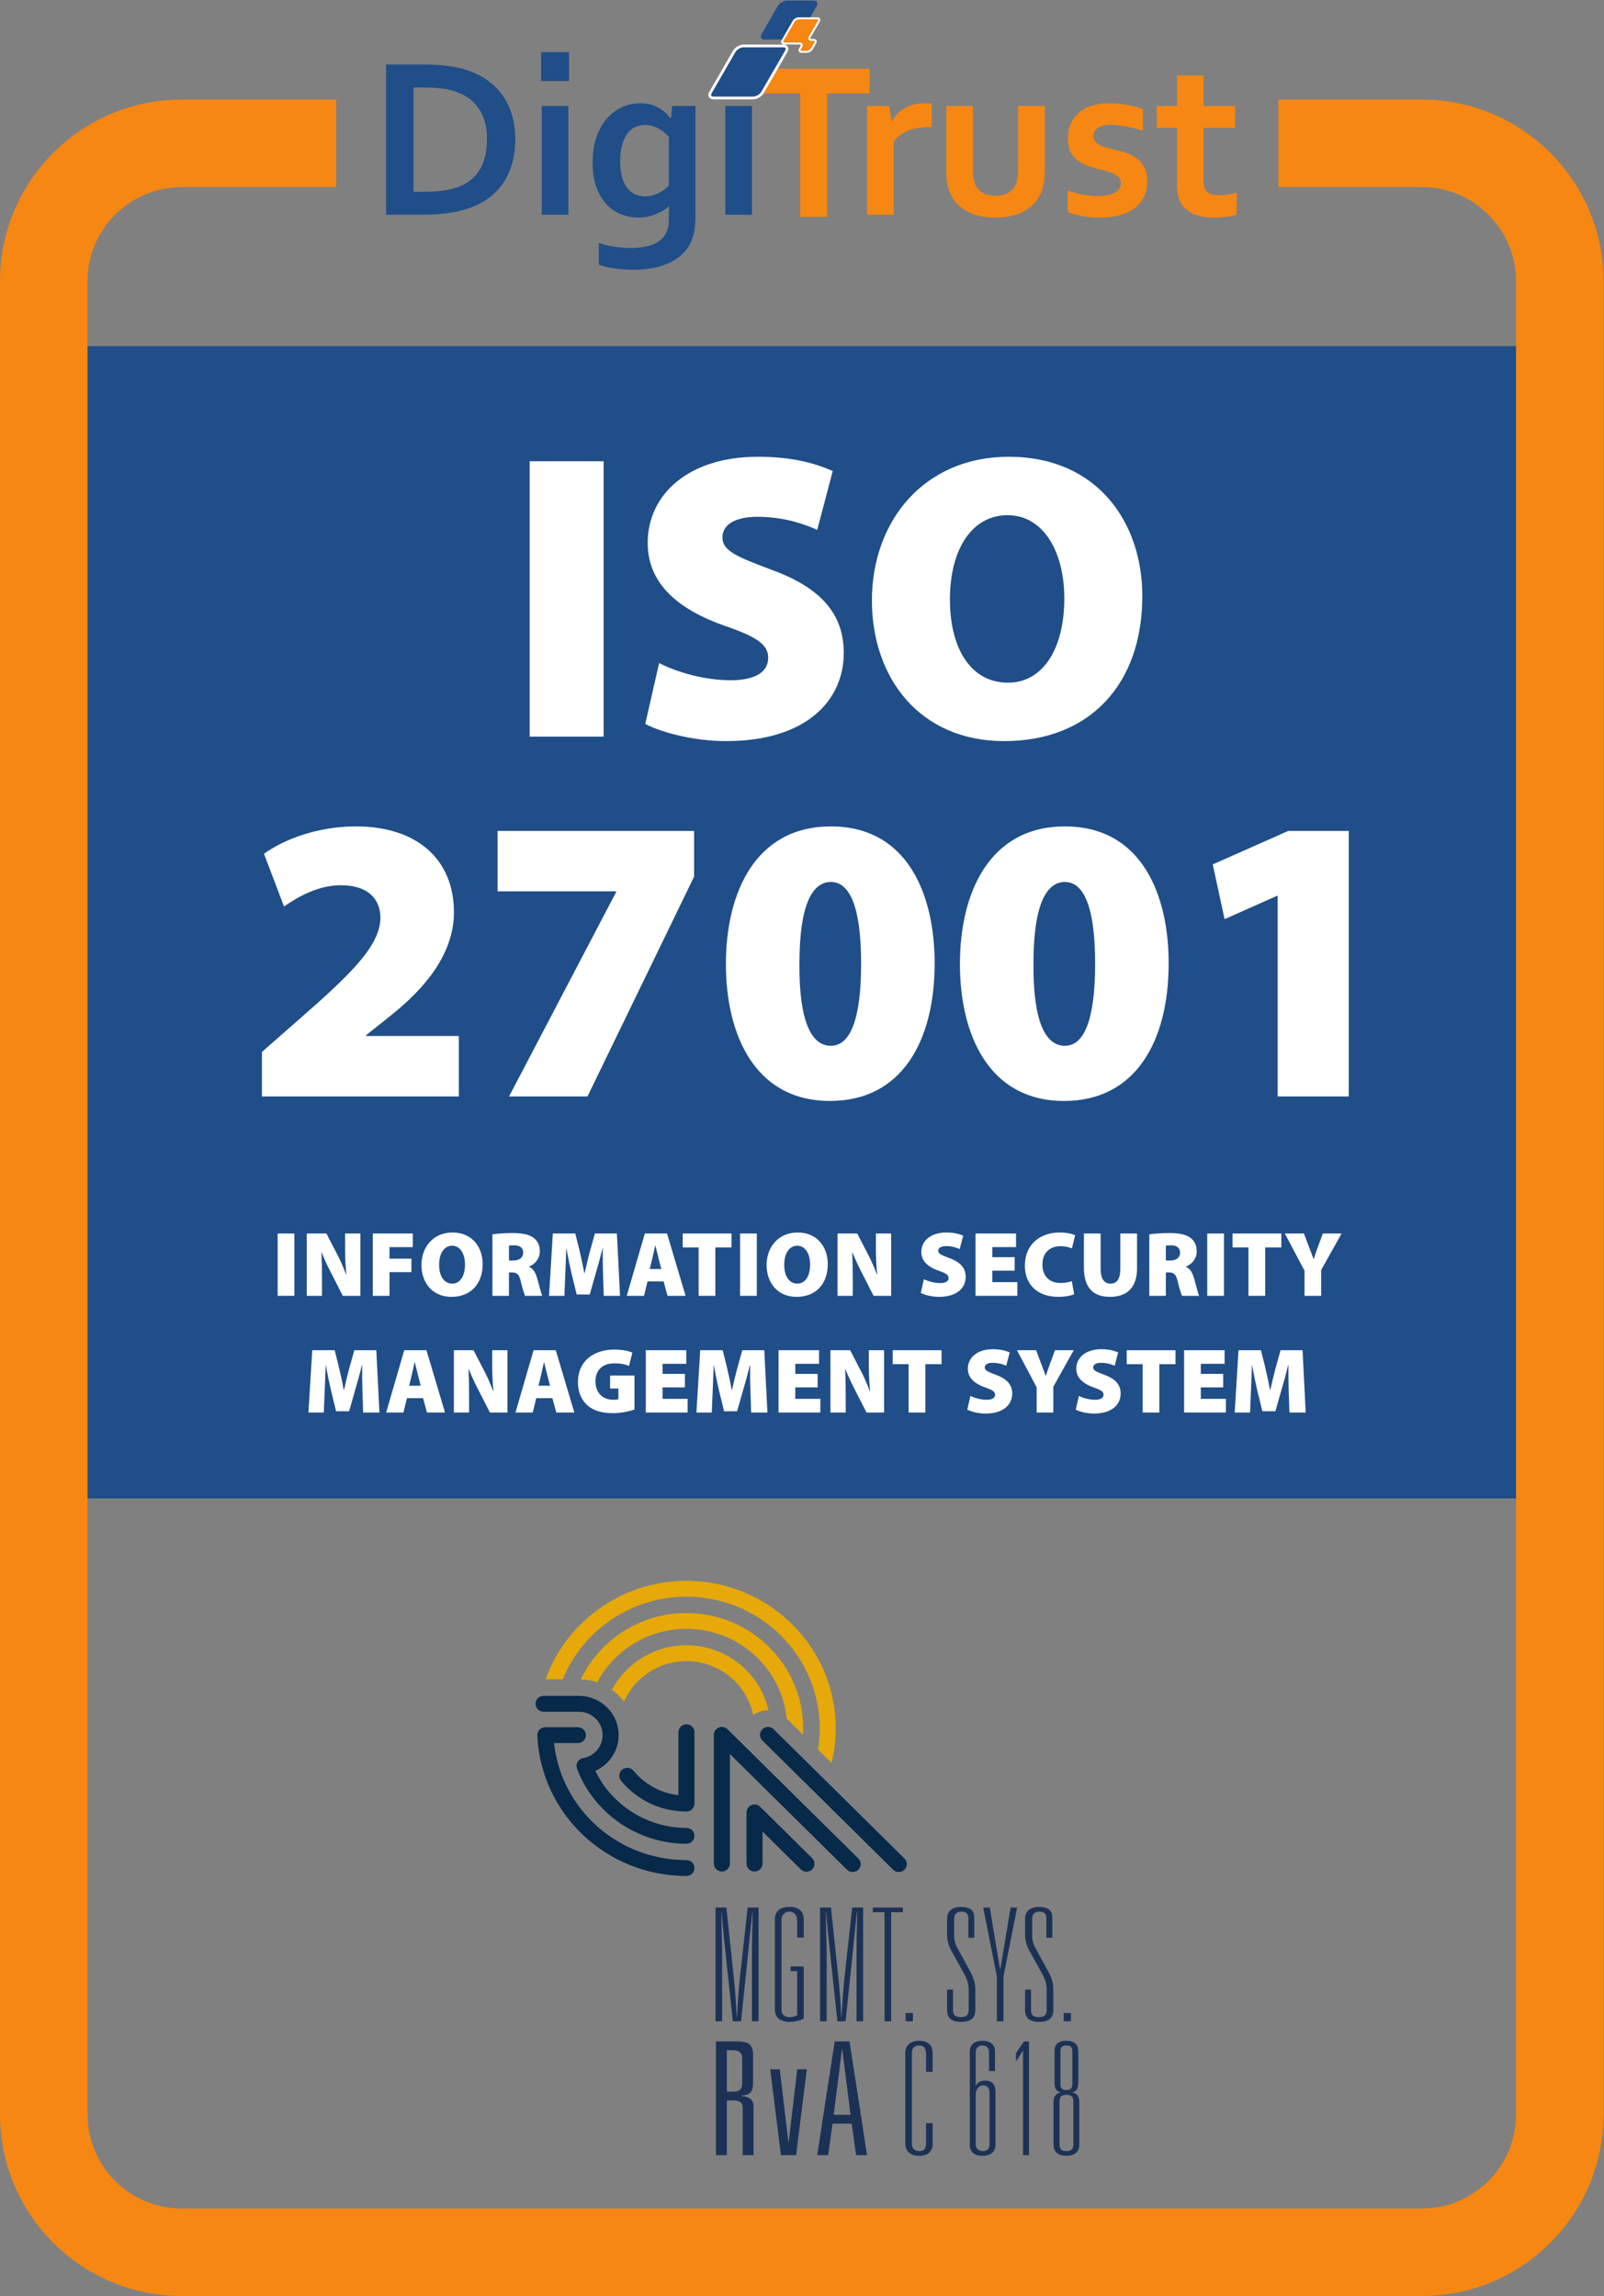 <?xml version="1.0" encoding="UTF-8" standalone="no"?>
<svg
   xmlns:dc="http://purl.org/dc/elements/1.1/"
   xmlns:cc="http://creativecommons.org/ns#"
   xmlns:rdf="http://www.w3.org/1999/02/22-rdf-syntax-ns#"
   xmlns:svg="http://www.w3.org/2000/svg"
   xmlns="http://www.w3.org/2000/svg"
   xmlns:sodipodi="http://sodipodi.sourceforge.net/DTD/sodipodi-0.dtd"
   xmlns:inkscape="http://www.inkscape.org/namespaces/inkscape"
   version="1.1"
   id="svg847"
   xml:space="preserve"
   width="219.88"
   height="314.693"
   viewBox="0 0 219.88 314.693"
   sodipodi:docname="20.036-DigiTrust-ISO27001-ENG-keurmerk.svg"
   inkscape:version="1.0.2 (e86c8708, 2021-01-15)"><rect x="0" y="0" width="219.88" height="314.693" fill="#808080" stroke="none"/><defs
     id="defs851" /><sodipodi:namedview
     pagecolor="#ffffff"
     bordercolor="#666666"
     borderopacity="1"
     objecttolerance="10"
     gridtolerance="10"
     guidetolerance="10"
     inkscape:pageopacity="0"
     inkscape:pageshadow="2"
     inkscape:window-width="776"
     inkscape:window-height="480"
     id="namedview849"
     showgrid="false"
     inkscape:zoom="2.3356072"
     inkscape:cx="115.93416"
     inkscape:cy="328.18019"
     inkscape:window-x="0"
     inkscape:window-y="25"
     inkscape:window-maximized="0"
     inkscape:current-layer="g855" /><g
     id="g855"
     inkscape:groupmode="layer"
     inkscape:label="ink_ext_XXXXXX"
     transform="matrix(1.333,0,0,-1.333,0,314.693)"><g
       id="g857"
       transform="scale(0.1)"><path
         d="m 559.004,617.039 c -4.559,0 -8.25,-3.641 -8.25,-8.141 0,-4.5 3.691,-8.148 8.25,-8.148 h 36.363 c 13.418,0 24.332,-10.781 24.332,-24.031 0,-11.68 -8.429,-21.637 -20.051,-23.668 -2.414,-0.422 -4.496,-1.871 -5.71,-3.969 -1.215,-2.102 -1.411,-4.621 -0.555,-6.871 17.422,-46.172 62.64,-77.199 112.523,-77.199 4.555,0 8.246,3.648 8.246,8.148 0,4.5 -3.691,8.149 -8.246,8.149 -40.117,0 -76.715,23.261 -93.672,58.683 14.317,6.399 23.957,20.567 23.957,36.727 0,22.242 -18.312,40.32 -40.824,40.32 h -36.363"
         style="fill:#07294a;fill-opacity:1;fill-rule:nonzero;stroke:none"
         id="path859" /><path
         d="m 560.762,584.84 c -2.258,0 -4.414,-0.891 -5.973,-2.5 -1.555,-1.621 -2.375,-3.77 -2.269,-5.988 3.875,-81 71.253,-144.461 153.386,-144.461 4.555,0 8.246,3.66 8.246,8.16 0,4.488 -3.691,8.14 -8.246,8.14 -70.39,0 -128.601,52.219 -136.203,120.368 9.617,0 24.578,0 24.578,0 4.555,0 8.246,3.64 8.246,8.14 0,4.5 -3.691,8.141 -8.246,8.141 h -33.519"
         style="fill:#07294a;fill-opacity:1;fill-rule:nonzero;stroke:none"
         id="path861" /><path
         d="m 697.664,579.68 c 0,0 0,-51.289 0,-64.739 -18.035,2.09 -34.535,10.981 -46.156,25.118 -2.871,3.5 -8.063,4.031 -11.598,1.203 -3.539,-2.84 -4.082,-7.973 -1.211,-11.461 16.52,-20.11 41.016,-31.653 67.207,-31.653 4.555,0 8.246,3.653 8.246,8.153 v 73.379 c 0,4.5 -3.691,8.14 -8.246,8.14 -4.551,0 -8.242,-3.64 -8.242,-8.14"
         style="fill:#07294a;fill-opacity:1;fill-rule:nonzero;stroke:none"
         id="path863" /><path
         d="m 739.188,584.5 c -3.083,-1.258 -5.086,-4.23 -5.086,-7.531 v -132.34 c 0,-4.5 3.691,-8.149 8.246,-8.149 4.55,0 8.242,3.649 8.242,8.149 0,0 0,84.172 0,112.68 22.562,-22.297 120.43,-118.977 120.43,-118.977 3.222,-3.184 8.441,-3.184 11.66,0 3.222,3.168 3.222,8.34 0,11.508 L 748.176,582.73 c -2.36,2.34 -5.903,3.032 -8.988,1.77"
         style="fill:#07294a;fill-opacity:1;fill-rule:nonzero;stroke:none"
         id="path865" /><path
         d="m 772.777,504.75 c -3.082,-1.262 -5.093,-4.23 -5.093,-7.531 v -52.571 c 0,-4.5 3.691,-8.148 8.246,-8.148 4.554,0 8.25,3.648 8.25,8.148 0,0 0,17.493 0,32.903 15.265,-15.102 39.336,-38.891 39.336,-38.891 3.218,-3.18 8.441,-3.18 11.664,0 3.218,3.192 3.218,8.34 0,11.52 l -53.414,52.8 c -2.36,2.321 -5.907,3.032 -8.989,1.77"
         style="fill:#07294a;fill-opacity:1;fill-rule:nonzero;stroke:none"
         id="path867" /><path
         d="m 641.73,611.219 c 10.817,24.441 35.497,41.601 64.188,41.601 33.895,0 62.238,-23.929 68.648,-55.601 4.664,3.429 10.239,5.101 15.789,4.98 -8.621,38.231 -43.195,66.91 -84.437,66.91 -33.242,0 -62.137,-18.617 -76.621,-45.847 4.734,-3.383 8.918,-7.442 12.433,-12.043"
         style="fill:#e6a909;fill-opacity:1;fill-rule:nonzero;stroke:none"
         id="path869" /><path
         d="m 705.918,685.961 c 53.645,0 97.898,-40.52 103.059,-92.219 l 16.808,-16.613 c 0.117,2.152 0.192,4.32 0.192,6.492 0,65.41 -53.864,118.629 -120.059,118.629 -47.961,0 -89.414,-27.93 -108.641,-68.199 5.895,-0.18 11.559,-1.231 16.887,-3.031 17.332,32.621 51.938,54.941 91.754,54.941"
         style="fill:#e6a909;fill-opacity:1;fill-rule:nonzero;stroke:none"
         id="path871" /><path
         d="m 705.906,719.07 c 75.598,0 137.09,-60.761 137.09,-135.449 0,-7.391 -0.637,-14.641 -1.793,-21.73 l 13.985,-13.801 c 2.785,11.402 4.292,23.301 4.292,35.531 0,83.68 -68.886,151.738 -153.574,151.738 -66.75,0 -123.656,-42.308 -144.769,-101.211 h 17.633 c 20.308,49.731 69.628,84.922 127.136,84.922"
         style="fill:#e6a909;fill-opacity:1;fill-rule:nonzero;stroke:none"
         id="path873" /><path
         d="m 783.965,582.73 c -3.219,-3.179 -3.219,-8.339 0,-11.519 L 918.477,438.332 c 3.211,-3.184 8.433,-3.184 11.648,0 3.223,3.168 3.223,8.34 0,11.508 l -134.5,132.89 c -3.219,3.192 -8.437,3.192 -11.66,0"
         style="fill:#07294a;fill-opacity:1;fill-rule:nonzero;stroke:none"
         id="path875" /><path
         d="m 735.809,399.441 h 11.195 l 7.461,-70.461 c 1.359,-12.3 2.547,-27.371 3.055,-41.621 h 0.339 c 0.852,14.102 1.868,29.641 3.223,41.621 l 7.805,70.461 h 11.187 V 282.5 h -6.781 v 72.57 c 0,7.61 0.34,24.77 0.68,39.52 h -0.34 c -1.531,-15.391 -3.563,-34.008 -4.746,-46.328 L 762.098,282.5 h -8.481 l -6.953,65.121 c -1.016,10.039 -3.73,33.52 -4.41,46.969 h -0.336 c -0.172,-15.391 0.68,-32.238 0.68,-39.52 V 282.5 h -6.789 v 116.941"
         style="fill:#1c3156;fill-opacity:1;fill-rule:nonzero;stroke:none"
         id="path877" /><path
         d="m 812.98,338.871 h 13.571 v -53.449 l -0.852,-0.492 c -2.715,-1.621 -7.629,-3.071 -13.902,-3.071 -9.5,0 -14.93,4.532 -14.93,12.621 v 92.981 c 0,8.098 5.43,12.641 14.93,12.641 9.496,0 14.754,-4.543 14.754,-12.641 v -18.949 h -6.785 v 18.136 c 0,5.192 -3.391,8.582 -7.969,8.582 -4.582,0 -8.145,-3.39 -8.145,-8.582 V 294 c 0,-4.539 3.563,-7.289 8.145,-7.289 3.223,0 6.273,0.98 7.969,1.937 V 334 h -6.786 v 4.871"
         style="fill:#1c3156;fill-opacity:1;fill-rule:nonzero;stroke:none"
         id="path879" /><path
         d="m 843.344,399.441 h 11.191 L 862,328.98 c 1.352,-12.3 2.543,-27.371 3.051,-41.621 h 0.34 c 0.847,14.102 1.863,29.641 3.218,41.621 l 7.805,70.461 h 11.191 V 282.5 h -6.781 v 72.57 c 0,7.61 0.34,24.77 0.68,39.52 h -0.34 c -1.527,-15.391 -3.562,-34.008 -4.75,-46.328 L 869.633,282.5 h -8.481 l -6.957,65.121 c -1.019,10.039 -3.726,33.52 -4.406,46.969 h -0.344 c -0.168,-15.391 0.68,-32.238 0.68,-39.52 V 282.5 h -6.781 v 116.941"
         style="fill:#1c3156;fill-opacity:1;fill-rule:nonzero;stroke:none"
         id="path881" /><path
         d="m 909.656,394.59 h -12.043 v 4.851 h 30.871 V 394.59 H 916.441 V 282.5 h -6.785 v 112.09"
         style="fill:#1c3156;fill-opacity:1;fill-rule:nonzero;stroke:none"
         id="path883" /><path
         d="m 931.363,290.93 h 7.473 v -8.43 h -7.473 v 8.43"
         style="fill:#1c3156;fill-opacity:1;fill-rule:nonzero;stroke:none"
         id="path885" /><path
         d="m 980.047,293.84 c 0,-3.891 1.531,-7.129 7.805,-7.129 5.769,0 8.308,2.109 8.308,7.449 v 20.09 c 0,6.148 -1.18,9.719 -3.555,15.07 l -14.246,25.75 c -2.89,5.168 -4.418,11.34 -4.418,15.871 v 17.008 c 0,7.61 5.434,12.153 14.086,12.153 9.149,0 13.903,-3.243 13.903,-10.86 v -20.89 h -6.114 v 20.238 c 0,4.699 -2.539,6.64 -7.285,6.64 -4.754,0 -7.293,-3.07 -7.293,-6.96 v -18.141 c 0,-3.887 0.852,-7.289 2.715,-11.168 l 13.906,-25.43 c 2.881,-5.511 5.091,-11.191 5.091,-17.66 V 293.84 c 0,-7.449 -3.907,-11.981 -14.591,-11.981 -10.507,0 -14.418,4.532 -14.418,12.473 v 20.727 h 6.106 V 293.84"
         style="fill:#1c3156;fill-opacity:1;fill-rule:nonzero;stroke:none"
         id="path887" /><path
         d="m 1039.25,399.441 h 6.77 L 1031.95,328.66 V 282.5 h -6.79 v 46.16 l -14.07,70.781 h 6.78 l 10.52,-63.332 h 0.34 l 10.52,63.332"
         style="fill:#1c3156;fill-opacity:1;fill-rule:nonzero;stroke:none"
         id="path889" /><path
         d="m 1060.27,293.84 c 0,-3.891 1.53,-7.129 7.8,-7.129 5.78,0 8.31,2.109 8.31,7.449 v 20.09 c 0,6.148 -1.18,9.719 -3.55,15.07 l -14.25,25.75 c -2.89,5.168 -4.41,11.34 -4.41,15.871 v 17.008 c 0,7.61 5.43,12.153 14.08,12.153 9.15,0 13.91,-3.243 13.91,-10.86 v -20.89 h -6.11 v 20.238 c 0,4.699 -2.55,6.64 -7.29,6.64 -4.76,0 -7.3,-3.07 -7.3,-6.96 v -18.141 c 0,-3.887 0.85,-7.289 2.72,-11.168 l 13.9,-25.43 c 2.88,-5.511 5.09,-11.191 5.09,-17.66 V 293.84 c 0,-7.449 -3.9,-11.981 -14.59,-11.981 -10.51,0 -14.41,4.532 -14.41,12.473 v 20.727 h 6.1 V 293.84"
         style="fill:#1c3156;fill-opacity:1;fill-rule:nonzero;stroke:none"
         id="path891" /><path
         d="m 1093.86,290.93 h 7.46 v -8.43 h -7.46 v 8.43"
         style="fill:#1c3156;fill-opacity:1;fill-rule:nonzero;stroke:none"
         id="path893" /><path
         d="m 747.461,210.102 h 7.461 c 5.535,0 8.308,2.796 8.308,8.418 v 26.242 c 0,5.289 -3.164,7.937 -9.496,7.937 h -6.273 z m 16.277,-65.293 v 49.089 c 0,4.743 -2.937,7.133 -8.816,7.133 h -7.461 V 144.809 H 736.262 V 261.77 h 20.867 c 5.988,0 10.226,-0.758 12.719,-2.27 3.05,-2.051 4.578,-5.781 4.578,-11.18 v -29.64 c 0,-4.43 -0.938,-7.59 -2.797,-9.469 -1.871,-1.902 -5.004,-2.949 -9.414,-3.16 v -0.332 c 8.476,-0.539 12.719,-4.16 12.719,-10.848 v -50.062 h -11.196"
         style="fill:#1c3156;fill-opacity:1;fill-rule:nonzero;stroke:none"
         id="path895" /><path
         d="m 803.09,144.809 -11.027,88.293 h 9.839 l 8.821,-74.672 h 0.336 l 8.824,74.672 h 9.832 l -11.02,-88.293 H 803.09"
         style="fill:#1c3156;fill-opacity:1;fill-rule:nonzero;stroke:none"
         id="path897" /><path
         d="m 874.66,186.281 -8.476,67.391 h -0.34 l -8.485,-67.391 z m 5.774,-41.472 -4.586,32.41 h -19.672 l -4.582,-32.41 h -11.192 l 17.981,116.961 h 15.262 l 17.98,-116.961 h -11.191"
         style="fill:#1c3156;fill-opacity:1;fill-rule:nonzero;stroke:none"
         id="path899" /><path
         d="m 930.965,249.781 c 0,8.09 5.43,12.629 14.426,12.629 8.984,0 13.726,-4.539 13.726,-12.629 V 230.5 h -6.773 v 18.309 c 0,4.703 -1.535,8.742 -6.953,8.742 -4.758,0 -7.637,-2.75 -7.637,-7.289 V 156.32 c 0,-4.539 2.879,-7.3 7.637,-7.3 5.418,0 6.953,2.761 6.953,8.75 v 19.929 h 6.773 v -20.89 c 0,-8.11 -4.742,-12.637 -13.726,-12.637 -8.996,0 -14.426,4.527 -14.426,12.637 v 92.972"
         style="fill:#1c3156;fill-opacity:1;fill-rule:nonzero;stroke:none"
         id="path901" /><path
         d="m 1017.63,209.121 c 0,4.699 -2.37,7.449 -6.77,7.449 -3.73,0 -7.46,-3.73 -7.46,-9.07 v -51.352 c 0,-4.527 2.88,-7.128 7.79,-7.128 4.07,0 6.44,2.601 6.44,7.128 z m -0.5,41.301 c 0,4.539 -2.38,7.129 -6.78,7.129 -4.58,0 -6.95,-2.59 -6.95,-7.129 v -34.34 h 0.33 c 1.01,3.398 4.41,5.359 9.32,5.359 8.15,0 10.7,-4.711 10.7,-12 V 155.34 c 0,-7.129 -5.09,-11.168 -13.4,-11.168 -8.49,0 -13.069,4.039 -13.069,11.168 v 95.89 c 0,7.129 4.579,11.18 13.069,11.18 8.31,0 12.89,-4.051 12.89,-11.18 v -19.921 h -6.11 v 19.113"
         style="fill:#1c3156;fill-opacity:1;fill-rule:nonzero;stroke:none"
         id="path903" /><path
         d="m 1052.07,252.039 h -0.34 l -6.96,-11.008 v 8.75 l 8.31,11.989 h 5.09 V 144.809 h -6.1 v 107.23"
         style="fill:#1c3156;fill-opacity:1;fill-rule:nonzero;stroke:none"
         id="path905" /><path
         d="m 1102.78,251.559 c 0,3.89 -1.36,5.992 -6.1,5.992 -4.75,0 -6.11,-2.102 -6.11,-5.992 v -33.848 c 0,-3.57 1.36,-6 6.11,-6 4.74,0 6.1,2.43 6.1,6 z m 1.02,-51.829 c 0,4.532 -1.36,7.129 -7.29,7.129 -5.6,0 -6.95,-2.597 -6.95,-7.129 v -43.582 c 0,-4.527 1.35,-7.128 6.95,-7.128 5.93,0 7.29,2.601 7.29,7.128 z m -20.35,0.161 c 0,5.988 3.22,8.738 7.29,9.23 v 0.32 c -4.07,0.661 -6.28,3.731 -6.28,9.891 v 32.559 c 0,6.468 3.4,10.519 12.05,10.519 8.64,0 12.37,-4.051 12.37,-10.519 v -32.559 c -0.16,-6.16 -1.86,-9.23 -6.26,-9.891 v -0.32 c 4.07,-0.492 7.29,-3.242 7.29,-9.23 V 155.34 c 0,-7.129 -4.92,-11.168 -13.4,-11.168 -8.48,0 -13.06,4.039 -13.06,11.168 v 44.551"
         style="fill:#1c3156;fill-opacity:1;fill-rule:nonzero;stroke:none"
         id="path907" /><path
         d="M 1600,820.09 H 30 V 2004.86 H 1600 V 820.09"
         style="fill:#204e88;fill-opacity:1;fill-rule:nonzero;stroke:none"
         id="path909" /><path
         d="m 302.723,1092.46 v -64.07 h -17.207 v 64.07 h 17.207"
         style="fill:#ffffff;fill-opacity:1;fill-rule:nonzero;stroke:none"
         id="path911" /><path
         d="m 315.438,1028.39 v 64.07 h 20.25 l 10.171,-19.68 c 3.512,-6.36 7.227,-14.92 10.079,-22.43 h 0.281 c -0.953,8.46 -1.328,17.39 -1.328,26.99 v 15.12 h 15.683 v -64.07 h -18.062 l -10.84,21.29 c -3.606,6.84 -7.793,15.4 -10.832,23.2 h -0.285 c 0.375,-8.65 0.566,-18.35 0.566,-28.71 v -15.78 h -15.683"
         style="fill:#ffffff;fill-opacity:1;fill-rule:nonzero;stroke:none"
         id="path913" /><path
         d="m 383.363,1092.46 h 41.16 v -13.97 H 400.57 v -11.89 h 22.528 v -13.87 H 400.57 v -24.34 h -17.207 v 64.07"
         style="fill:#ffffff;fill-opacity:1;fill-rule:nonzero;stroke:none"
         id="path915" /><path
         d="m 451.578,1060.33 c 0,-11.98 5.231,-19.39 13.504,-19.39 8.27,0 13.117,8.07 13.117,19.58 0,11.02 -4.945,19.39 -13.211,19.39 -8.179,0 -13.41,-7.79 -13.41,-19.58 z m 44.777,0.76 c 0,-20.63 -12.359,-33.75 -32.128,-33.75 -19.868,0 -30.801,14.93 -30.801,32.71 0,18.62 12.262,33.46 31.847,33.46 20.629,0 31.082,-15.31 31.082,-32.42"
         style="fill:#ffffff;fill-opacity:1;fill-rule:nonzero;stroke:none"
         id="path917" /><path
         d="m 523.406,1064.71 h 4.469 c 6.465,0 10.172,3.23 10.172,7.98 0,4.85 -3.137,7.51 -8.84,7.6 -3.23,0 -4.945,-0.18 -5.801,-0.38 z m -17.015,26.89 c 4.847,0.76 12.168,1.34 20.722,1.34 9.793,0 16.825,-1.34 21.672,-4.95 4.09,-3.14 6.375,-7.7 6.375,-13.98 0,-7.97 -5.992,-13.68 -11.031,-15.48 v -0.39 c 4.277,-1.8 6.562,-5.89 8.176,-11.4 1.996,-6.56 4.09,-15.88 5.324,-18.35 h -17.586 c -0.953,1.9 -2.57,6.84 -4.469,14.74 -1.711,7.69 -4.086,9.31 -9.41,9.31 h -2.758 v -24.05 h -17.015 v 63.21"
         style="fill:#ffffff;fill-opacity:1;fill-rule:nonzero;stroke:none"
         id="path919" /><path
         d="m 620.137,1051.3 c -0.192,7.32 -0.383,15.88 -0.285,25.86 h -0.289 c -1.993,-8.47 -4.657,-18.07 -6.747,-25.1 l -6.367,-22.34 h -13.402 l -5.422,22.24 c -1.617,6.95 -3.613,16.45 -5.039,25.2 h -0.191 c -0.379,-9.03 -0.762,-18.54 -1.043,-25.86 l -0.954,-22.91 h -15.781 l 3.903,64.07 h 23.097 l 4.281,-17.21 c 1.707,-7.12 3.614,-15.68 4.942,-23.47 h 0.379 c 1.808,7.79 3.894,16.82 5.801,23.57 l 4.75,17.11 h 22.628 l 3.227,-64.07 h -16.727 l -0.761,22.91"
         style="fill:#ffffff;fill-opacity:1;fill-rule:nonzero;stroke:none"
         id="path921" /><path
         d="m 680.066,1055.96 -2.949,11.5 c -0.945,3.61 -2.183,8.84 -3.133,12.65 h -0.191 c -0.953,-3.81 -1.898,-9.13 -2.852,-12.75 l -2.757,-11.4 z m -14.164,-12.74 -3.613,-14.83 h -17.773 l 18.629,64.07 h 22.816 l 19.105,-64.07 h -18.535 l -4.086,14.83 h -16.543"
         style="fill:#ffffff;fill-opacity:1;fill-rule:nonzero;stroke:none"
         id="path923" /><path
         d="m 718.43,1078.11 h -16.348 v 14.35 h 50.191 v -14.35 h -16.636 v -49.72 H 718.43 v 49.72"
         style="fill:#ffffff;fill-opacity:1;fill-rule:nonzero;stroke:none"
         id="path925" /><path
         d="m 778.285,1092.46 v -64.07 h -17.207 v 64.07 h 17.207"
         style="fill:#ffffff;fill-opacity:1;fill-rule:nonzero;stroke:none"
         id="path927" /><path
         d="m 806.496,1060.33 c 0,-11.98 5.231,-19.39 13.504,-19.39 8.27,0 13.117,8.07 13.117,19.58 0,11.02 -4.945,19.39 -13.211,19.39 -8.179,0 -13.41,-7.79 -13.41,-19.58 z m 44.777,0.76 c 0,-20.63 -12.359,-33.75 -32.128,-33.75 -19.868,0 -30.801,14.93 -30.801,32.71 0,18.62 12.261,33.46 31.844,33.46 20.628,0 31.085,-15.31 31.085,-32.42"
         style="fill:#ffffff;fill-opacity:1;fill-rule:nonzero;stroke:none"
         id="path929" /><path
         d="m 861.301,1028.39 v 64.07 h 20.25 l 10.172,-19.68 c 3.515,-6.36 7.226,-14.92 10.078,-22.43 h 0.281 c -0.949,8.46 -1.328,17.39 -1.328,26.99 v 15.12 h 15.687 v -64.07 h -18.062 l -10.844,21.29 c -3.605,6.84 -7.793,15.4 -10.832,23.2 h -0.285 c 0.379,-8.65 0.566,-18.35 0.566,-28.71 v -15.78 h -15.683"
         style="fill:#ffffff;fill-opacity:1;fill-rule:nonzero;stroke:none"
         id="path931" /><path
         d="m 950.137,1045.5 c 3.894,-1.99 10.261,-4 16.629,-4 5.898,0 8.75,2.01 8.75,5.24 0,3.13 -2.852,4.94 -10.078,7.41 -10.84,3.8 -17.969,9.8 -17.969,19.3 0,11.31 9.504,20.06 25.664,20.06 7.707,0 13.125,-1.43 17.394,-3.33 l -3.605,-13.69 c -2.766,1.24 -7.512,3.04 -13.977,3.04 -5.23,0 -8.086,-1.9 -8.086,-4.75 0,-3.24 3.43,-4.56 11.504,-7.6 11.504,-4.19 16.731,-10.36 16.731,-19.3 0,-11.03 -8.645,-20.54 -27.371,-20.54 -7.696,0 -15.207,2.09 -18.821,4 l 3.235,14.16"
         style="fill:#ffffff;fill-opacity:1;fill-rule:nonzero;stroke:none"
         id="path933" /><path
         d="m 1043.44,1054.25 h -23.01 v -11.79 h 25.76 v -14.07 h -42.96 v 64.07 h 41.63 v -13.97 h -24.43 v -10.36 h 23.01 v -13.88"
         style="fill:#ffffff;fill-opacity:1;fill-rule:nonzero;stroke:none"
         id="path935" /><path
         d="m 1104.62,1030 c -2.47,-1.13 -8.46,-2.66 -16.16,-2.66 -23.96,0 -34.51,15.02 -34.51,32.04 0,22.62 16.55,34.13 35.65,34.13 7.42,0 13.41,-1.43 16.06,-2.86 l -3.32,-13.49 c -2.85,1.14 -6.75,2.27 -11.88,2.27 -9.89,0 -18.45,-5.79 -18.45,-18.91 0,-11.69 6.94,-18.92 18.73,-18.92 4.18,0 8.84,0.86 11.5,1.91 l 2.38,-13.51"
         style="fill:#ffffff;fill-opacity:1;fill-rule:nonzero;stroke:none"
         id="path937" /><path
         d="m 1131.87,1092.46 v -36.32 c 0,-9.68 3.32,-15.2 10.08,-15.2 6.84,0 10.17,5.04 10.17,15.2 v 36.32 h 17.2 v -35.36 c 0,-19.78 -9.88,-29.76 -27.85,-29.76 -17.59,0 -26.8,9.6 -26.8,30.23 v 34.89 h 17.2"
         style="fill:#ffffff;fill-opacity:1;fill-rule:nonzero;stroke:none"
         id="path939" /><path
         d="m 1198.94,1064.71 h 4.48 c 6.45,0 10.16,3.23 10.16,7.98 0,4.85 -3.13,7.51 -8.84,7.6 -3.23,0 -4.94,-0.18 -5.8,-0.38 z m -17.01,26.89 c 4.85,0.76 12.17,1.34 20.72,1.34 9.79,0 16.83,-1.34 21.67,-4.95 4.1,-3.14 6.37,-7.7 6.37,-13.98 0,-7.97 -5.98,-13.68 -11.02,-15.48 v -0.39 c 4.27,-1.8 6.56,-5.89 8.17,-11.4 2,-6.56 4.09,-15.88 5.32,-18.35 h -17.58 c -0.95,1.9 -2.56,6.84 -4.47,14.74 -1.71,7.69 -4.09,9.31 -9.41,9.31 h -2.76 v -24.05 h -17.01 v 63.21"
         style="fill:#ffffff;fill-opacity:1;fill-rule:nonzero;stroke:none"
         id="path941" /><path
         d="m 1258.69,1092.46 v -64.07 h -17.2 v 64.07 h 17.2"
         style="fill:#ffffff;fill-opacity:1;fill-rule:nonzero;stroke:none"
         id="path943" /><path
         d="m 1283.87,1078.11 h -16.36 v 14.35 h 50.19 v -14.35 h -16.63 v -49.72 h -17.2 v 49.72"
         style="fill:#ffffff;fill-opacity:1;fill-rule:nonzero;stroke:none"
         id="path945" /><path
         d="m 1341.53,1028.39 v 25.86 l -20.25,38.21 h 19.68 l 5.42,-14.45 c 1.8,-4.46 2.94,-7.7 4.37,-11.79 h 0.19 c 1.24,3.9 2.56,7.42 4.09,11.79 l 5.32,14.45 h 19.3 l -21.01,-37.55 v -26.52 h -17.11"
         style="fill:#ffffff;fill-opacity:1;fill-rule:nonzero;stroke:none"
         id="path947" /><path
         d="m 372.715,931.301 c -0.192,7.32 -0.383,15.879 -0.285,25.859 h -0.289 c -1.993,-8.469 -4.657,-18.07 -6.746,-25.101 l -6.368,-22.34 h -13.406 l -5.418,22.242 c -1.617,6.949 -3.613,16.449 -5.039,25.199 h -0.191 c -0.379,-9.031 -0.762,-18.539 -1.043,-25.859 l -0.953,-22.91 h -15.782 l 3.903,64.07 h 23.097 l 4.282,-17.211 c 1.707,-7.121 3.613,-15.68 4.937,-23.469 h 0.383 c 1.808,7.789 3.894,16.821 5.801,23.571 l 4.75,17.109 h 22.629 l 3.226,-64.07 h -16.726 l -0.762,22.91"
         style="fill:#ffffff;fill-opacity:1;fill-rule:nonzero;stroke:none"
         id="path949" /><path
         d="m 432.645,935.961 -2.95,11.5 c -0.949,3.609 -2.183,8.84 -3.132,12.648 h -0.192 c -0.953,-3.808 -1.898,-9.129 -2.851,-12.75 l -2.758,-11.398 z m -14.165,-12.742 -3.613,-14.828 h -17.773 l 18.629,64.07 h 22.816 l 19.106,-64.07 h -18.536 l -4.086,14.828 H 418.48"
         style="fill:#ffffff;fill-opacity:1;fill-rule:nonzero;stroke:none"
         id="path951" /><path
         d="m 466.727,908.391 v 64.07 h 20.25 l 10.171,-19.68 c 3.512,-6.359 7.223,-14.922 10.079,-22.429 h 0.281 c -0.953,8.457 -1.328,17.386 -1.328,26.988 v 15.121 h 15.683 v -64.07 h -18.062 l -10.84,21.289 c -3.606,6.84 -7.793,15.402 -10.832,23.199 h -0.285 c 0.375,-8.649 0.566,-18.348 0.566,-28.707 v -15.781 h -15.683"
         style="fill:#ffffff;fill-opacity:1;fill-rule:nonzero;stroke:none"
         id="path953" /><path
         d="m 565.645,935.961 -2.954,11.5 c -0.945,3.609 -2.179,8.84 -3.132,12.648 h -0.192 c -0.949,-3.808 -1.898,-9.129 -2.851,-12.75 l -2.758,-11.398 z m -14.168,-12.742 -3.614,-14.828 H 530.09 l 18.629,64.07 h 22.816 l 19.11,-64.07 h -18.536 l -4.089,14.828 h -16.543"
         style="fill:#ffffff;fill-opacity:1;fill-rule:nonzero;stroke:none"
         id="path955" /><path
         d="m 652.488,911.441 c -4.754,-1.632 -13.691,-3.711 -22.054,-3.711 -12.641,0 -21.2,3.129 -26.996,8.649 -5.993,5.703 -9.129,13.973 -9.129,23.191 0.093,22.25 16.636,33.559 37.457,33.559 8.648,0 15.211,-1.527 18.535,-3.137 l -3.422,-13.691 c -3.613,1.519 -7.891,2.668 -15.211,2.668 -10.551,0 -19.297,-5.52 -19.297,-18.547 0,-11.973 7.699,-18.922 18.254,-18.922 2.277,0 4.559,0.301 5.32,0.582 v 11.027 h -8.554 v 13.313 h 25.097 v -34.981"
         style="fill:#ffffff;fill-opacity:1;fill-rule:nonzero;stroke:none"
         id="path957" /><path
         d="M 704.344,934.25 H 681.34 v -11.789 h 25.762 v -14.07 h -42.969 v 64.07 h 41.637 v -13.973 h -24.43 v -10.359 h 23.004 V 934.25"
         style="fill:#ffffff;fill-opacity:1;fill-rule:nonzero;stroke:none"
         id="path959" /><path
         d="m 771.707,931.301 c -0.191,7.32 -0.383,15.879 -0.281,25.859 h -0.289 c -1.992,-8.469 -4.66,-18.07 -6.75,-25.101 l -6.367,-22.34 h -13.403 l -5.422,22.242 c -1.613,6.949 -3.609,16.449 -5.039,25.199 h -0.187 c -0.383,-9.031 -0.762,-18.539 -1.047,-25.859 l -0.949,-22.91 h -15.782 l 3.899,64.07 h 23.101 l 4.278,-17.211 c 1.711,-7.121 3.613,-15.68 4.941,-23.469 h 0.383 c 1.805,7.789 3.895,16.821 5.801,23.571 l 4.75,17.109 h 22.625 l 3.226,-64.07 h -16.726 l -0.762,22.91"
         style="fill:#ffffff;fill-opacity:1;fill-rule:nonzero;stroke:none"
         id="path961" /><path
         d="m 840.859,934.25 h -23.004 v -11.789 h 25.762 v -14.07 h -42.969 v 64.07 h 41.633 v -13.973 h -24.426 v -10.359 h 23.004 V 934.25"
         style="fill:#ffffff;fill-opacity:1;fill-rule:nonzero;stroke:none"
         id="path963" /><path
         d="m 854.035,908.391 v 64.07 h 20.25 l 10.172,-19.68 c 3.516,-6.359 7.227,-14.922 10.078,-22.429 h 0.281 c -0.953,8.457 -1.328,17.386 -1.328,26.988 v 15.121 h 15.684 v -64.07 h -18.063 l -10.836,21.289 c -3.609,6.84 -7.793,15.402 -10.835,23.199 h -0.286 c 0.375,-8.649 0.567,-18.348 0.567,-28.707 v -15.781 h -15.684"
         style="fill:#ffffff;fill-opacity:1;fill-rule:nonzero;stroke:none"
         id="path965" /><path
         d="m 934.41,958.109 h -16.344 v 14.352 h 50.196 V 958.109 H 951.617 V 908.391 H 934.41 v 49.718"
         style="fill:#ffffff;fill-opacity:1;fill-rule:nonzero;stroke:none"
         id="path967" /><path
         d="m 997.957,925.5 c 3.893,-1.988 10.273,-4 16.643,-4 5.89,0 8.74,2.012 8.74,5.242 0,3.129 -2.85,4.938 -10.07,7.406 -10.84,3.801 -17.969,9.801 -17.969,19.301 0,11.313 9.499,20.063 25.659,20.063 7.71,0 13.12,-1.43 17.4,-3.332 l -3.61,-13.692 c -2.76,1.242 -7.51,3.043 -13.97,3.043 -5.23,0 -8.09,-1.902 -8.09,-4.75 0,-3.242 3.43,-4.562 11.51,-7.601 11.5,-4.188 16.73,-10.36 16.73,-19.301 0,-11.027 -8.66,-20.539 -27.38,-20.539 -7.7,0 -15.21,2.09 -18.823,4 l 3.23,14.16"
         style="fill:#ffffff;fill-opacity:1;fill-rule:nonzero;stroke:none"
         id="path969" /><path
         d="m 1066.08,908.391 v 25.859 l -20.25,38.211 h 19.68 l 5.42,-14.449 c 1.8,-4.461 2.95,-7.703 4.37,-11.793 h 0.19 c 1.24,3.902 2.56,7.422 4.09,11.793 l 5.32,14.449 h 19.3 l -21.01,-37.551 v -26.519 h -17.11"
         style="fill:#ffffff;fill-opacity:1;fill-rule:nonzero;stroke:none"
         id="path971" /><path
         d="m 1109.48,925.5 c 3.9,-1.988 10.27,-4 16.64,-4 5.89,0 8.74,2.012 8.74,5.242 0,3.129 -2.85,4.938 -10.07,7.406 -10.84,3.801 -17.97,9.801 -17.97,19.301 0,11.313 9.51,20.063 25.67,20.063 7.7,0 13.11,-1.43 17.39,-3.332 l -3.6,-13.692 c -2.77,1.242 -7.51,3.043 -13.98,3.043 -5.23,0 -8.08,-1.902 -8.08,-4.75 0,-3.242 3.42,-4.562 11.5,-7.601 11.5,-4.188 16.73,-10.36 16.73,-19.301 0,-11.027 -8.65,-20.539 -27.37,-20.539 -7.71,0 -15.22,2.09 -18.83,4 l 3.23,14.16"
         style="fill:#ffffff;fill-opacity:1;fill-rule:nonzero;stroke:none"
         id="path973" /><path
         d="m 1175.05,958.109 h -16.36 v 14.352 h 50.19 v -14.352 h -16.63 v -49.718 h -17.2 v 49.718"
         style="fill:#ffffff;fill-opacity:1;fill-rule:nonzero;stroke:none"
         id="path975" /><path
         d="m 1257.9,934.25 h -23.01 v -11.789 h 25.76 v -14.07 h -42.96 v 64.07 h 41.63 v -13.973 h -24.43 v -10.359 h 23.01 V 934.25"
         style="fill:#ffffff;fill-opacity:1;fill-rule:nonzero;stroke:none"
         id="path977" /><path
         d="m 1325.26,931.301 c -0.18,7.32 -0.38,15.879 -0.28,25.859 h -0.28 c -2.01,-8.469 -4.66,-18.07 -6.75,-25.101 l -6.38,-22.34 h -13.4 l -5.42,22.242 c -1.62,6.949 -3.61,16.449 -5.04,25.199 h -0.18 c -0.38,-9.031 -0.76,-18.539 -1.05,-25.859 l -0.95,-22.91 h -15.79 l 3.9,64.07 h 23.11 l 4.27,-17.211 c 1.71,-7.121 3.62,-15.68 4.94,-23.469 h 0.39 c 1.8,7.789 3.89,16.821 5.8,23.571 l 4.74,17.109 h 22.63 l 3.23,-64.07 h -16.73 l -0.76,22.91"
         style="fill:#ffffff;fill-opacity:1;fill-rule:nonzero;stroke:none"
         id="path979" /><path
         d="m 494.449,2188.23 c -4.234,-7.77 -10.465,-13.7 -18.703,-17.78 -9.312,-4.54 -22.246,-6.82 -38.797,-6.82 h -11.66 v 107.15 h 12.473 c 6.695,0 12.738,-0.39 18.125,-1.15 5.386,-0.78 10.273,-2.01 14.664,-3.7 4.691,-1.85 8.906,-4.2 12.64,-7.04 3.735,-2.85 6.911,-6.26 9.528,-10.22 2.617,-3.97 4.617,-8.48 6,-13.57 1.386,-5.08 2.082,-10.78 2.082,-17.08 0,-12.09 -2.117,-22.02 -6.352,-29.79 z m 22.457,74.35 c -4.269,6.08 -9.562,11.36 -15.875,15.82 -6.312,4.46 -13.586,8 -21.824,10.62 -2.769,0.93 -5.809,1.71 -9.117,2.37 -3.313,0.65 -6.738,1.21 -10.277,1.67 -3.54,0.46 -7.176,0.81 -10.915,1.04 -3.73,0.23 -7.406,0.35 -11.023,0.35 h -40.871 v -154.49 h 36.715 c 10.39,0 19.746,0.62 28.058,1.85 8.313,1.23 15.743,3.08 22.278,5.55 7.855,2.92 14.648,6.68 20.383,11.25 5.73,4.58 10.488,9.88 14.257,15.88 3.774,6.01 6.582,12.64 8.434,19.92 1.844,7.27 2.766,15.06 2.766,23.38 0,8.77 -1.098,16.91 -3.29,24.41 -2.195,7.51 -5.425,14.3 -9.699,20.38"
         style="fill:#204e88;fill-opacity:1;fill-rule:nonzero;stroke:none"
         id="path981" /><path
         d="m 557.141,2139.96 h 27.363 v 111.89 h -27.363 v -111.89"
         style="fill:#204e88;fill-opacity:1;fill-rule:nonzero;stroke:none"
         id="path983" /><path
         d="m 556.449,2277.48 h 28.75 v 29.67 h -28.75 v -29.67"
         style="fill:#204e88;fill-opacity:1;fill-rule:nonzero;stroke:none"
         id="path985" /><path
         d="m 745.918,2139.96 h 27.359 v 111.89 h -27.359 v -111.89"
         style="fill:#204e88;fill-opacity:1;fill-rule:nonzero;stroke:none"
         id="path987" /><path
         d="m 930.66,2249.71 c -5.66,-3.27 -10.105,-7.76 -13.34,-13.45 h -0.457 l -2.539,15.59 h -22.636 v -111.89 h 27.363 v 74.94 c 3.469,5.15 8.379,8.98 14.726,11.49 6.348,2.5 13.723,3.75 22.11,3.75 h 2.304 v 24.02 c -2,0.3 -4.382,0.46 -7.16,0.46 -7.926,0 -14.715,-1.64 -20.371,-4.91"
         style="fill:#f68712;fill-opacity:1;fill-rule:nonzero;stroke:none"
         id="path989" /><path
         d="m 1046.98,2185.8 c 0,-6.46 -0.89,-11.51 -2.66,-15.12 -1.76,-3.77 -4.41,-6.58 -7.91,-8.43 -3.5,-1.84 -7.71,-2.77 -12.63,-2.77 -4.7,0 -8.74,0.82 -12.13,2.48 -3.39,1.65 -6.01,4.18 -7.85,7.57 -1.08,1.99 -1.89,4.36 -2.42,7.1 -0.54,2.73 -0.82,5.98 -0.82,9.75 v 65.47 h -27.361 v -68.35 c 0,-5.09 0.481,-9.71 1.449,-13.86 0.957,-4.16 2.442,-7.97 4.442,-11.43 3.769,-6.46 9.355,-11.61 16.75,-15.42 7.38,-3.81 16.7,-5.71 27.94,-5.71 5.92,0 11.29,0.56 16.1,1.67 4.81,1.13 9.12,2.7 12.93,4.74 3.81,2.04 7.12,4.51 9.93,7.39 2.81,2.88 5.1,6.1 6.87,9.64 3.16,6.23 4.73,13.89 4.73,22.98 v 68.35 h -27.36 v -66.05"
         style="fill:#f68712;fill-opacity:1;fill-rule:nonzero;stroke:none"
         id="path991" /><path
         d="m 1169.25,2197.87 c -3.08,2.34 -6.55,4.17 -10.39,5.48 -3.85,1.31 -7.7,2.43 -11.55,3.35 -2.46,0.62 -5.01,1.26 -7.62,1.91 -2.62,0.65 -5.12,1.48 -7.5,2.48 -2.39,1 -4.25,2.3 -5.6,3.93 -1.35,1.61 -2.02,3.69 -2.02,6.23 0,1.46 0.3,2.87 0.92,4.21 0.61,1.35 1.62,2.54 3,3.58 1.39,1.04 3.2,1.87 5.42,2.48 2.24,0.62 4.97,0.93 8.21,0.93 2.54,0 5.23,-0.18 8.07,-0.52 2.86,-0.35 5.73,-0.79 8.61,-1.33 2.89,-0.54 5.73,-1.17 8.54,-1.9 2.81,-0.74 5.49,-1.53 8.03,-2.37 v 22.28 c -4.85,1.77 -10.28,3.22 -16.28,4.33 -6.01,1.12 -12.43,1.68 -19.29,1.68 -5.61,0 -10.94,-0.74 -15.98,-2.2 -5.04,-1.46 -9.48,-3.69 -13.28,-6.69 -3.81,-3 -6.83,-6.8 -9.07,-11.38 -2.22,-4.58 -3.35,-9.98 -3.35,-16.22 0,-5.08 0.83,-9.38 2.48,-12.87 1.66,-3.51 3.89,-6.41 6.7,-8.72 2.82,-2.31 6.07,-4.18 9.76,-5.6 3.7,-1.42 7.55,-2.67 11.55,-3.75 3.16,-0.77 6.17,-1.55 9.06,-2.31 2.88,-0.77 5.44,-1.68 7.68,-2.71 2.23,-1.04 4.02,-2.33 5.37,-3.87 1.34,-1.55 2.02,-3.5 2.02,-5.89 0,-2.31 -0.62,-4.29 -1.84,-5.95 -1.24,-1.66 -2.91,-3.02 -5.03,-4.09 -2.12,-1.08 -4.64,-1.87 -7.56,-2.37 -2.93,-0.5 -6.09,-0.75 -9.47,-0.75 -4.39,0 -9.13,0.41 -14.2,1.21 -5.08,0.81 -10.63,2.33 -16.63,4.56 v -22.05 c 3.7,-1.7 8.37,-3.09 14.03,-4.22 5.65,-1.11 12.02,-1.67 19.11,-1.67 7.16,0 13.72,0.75 19.68,2.25 5.97,1.51 11.08,3.81 15.36,6.92 4.28,3.13 7.6,7.03 9.99,11.73 2.38,4.69 3.57,10.2 3.57,16.51 0,5.77 -0.97,10.53 -2.94,14.26 -1.96,3.73 -4.48,6.77 -7.56,9.12"
         style="fill:#f68712;fill-opacity:1;fill-rule:nonzero;stroke:none"
         id="path993" /><path
         d="m 1262.94,2160.8 c -3.12,-0.5 -6.25,-0.74 -9.41,-0.74 -6.85,0 -11.42,1.77 -13.74,5.31 -1.31,2.08 -1.96,5.27 -1.96,9.58 v 54.38 h 32.32 v 22.52 h -32.32 v 31.29 h -27.36 v -31.29 h -20.9 v -22.52 h 20.9 v -57.96 c 0,-7 0.89,-12.55 2.65,-16.63 2.46,-5.69 6.68,-10.06 12.65,-13.1 5.96,-3.04 13.64,-4.56 23.03,-4.56 3.7,0 7.68,0.28 11.95,0.81 4.28,0.54 7.95,1.27 11.03,2.19 v 22.63 c -2.78,-0.76 -5.72,-1.41 -8.84,-1.91"
         style="fill:#f68712;fill-opacity:1;fill-rule:nonzero;stroke:none"
         id="path995" /><path
         d="M 894.219,2290.18 H 778.422 v -25.51 h 44.437 v -126.78 h 27.754 v 126.78 h 43.606 v 25.51"
         style="fill:#f68712;fill-opacity:1;fill-rule:nonzero;stroke:none"
         id="path997" /><path
         d="m 687.84,2170.1 c -1.152,-1.31 -2.559,-2.62 -4.215,-3.92 -1.652,-1.31 -3.52,-2.51 -5.598,-3.59 -2.082,-1.07 -4.351,-1.95 -6.812,-2.65 -2.461,-0.69 -5.078,-1.04 -7.852,-1.04 -4.234,0 -7.949,0.83 -11.144,2.49 -3.192,1.65 -5.867,4.04 -8.024,7.15 -2.152,3.12 -3.773,6.89 -4.847,11.32 -1.078,4.42 -1.614,9.44 -1.614,15.07 0,5.07 0.403,9.54 1.207,13.39 0.813,3.84 1.868,7.16 3.176,9.93 0.758,1.59 1.594,3.02 2.485,4.29 l -0.008,0.01 c 0,0 4.379,8.48 15.98,9.61 0.031,0.01 0.063,0.01 0.094,0.01 0.016,0 0.027,0.01 0.047,0.01 0.07,0.01 0.129,0.01 0.195,0.01 0.797,0.09 1.578,0.14 2.34,0.14 4.848,-0.08 9.426,-1.26 13.734,-3.58 4.313,-2.3 7.93,-5.19 10.856,-8.66 z m 3.351,81.75 -1.156,-12.59 h -0.461 c -3.39,4.46 -7.738,8.14 -13.047,11.03 -5.312,2.89 -11.39,4.33 -18.242,4.33 -6.234,0 -12.297,-1.29 -18.183,-3.87 -5.891,-2.58 -11.11,-6.41 -15.645,-11.49 -4.547,-5.08 -8.184,-11.41 -10.914,-18.99 -2.734,-7.58 -4.098,-16.42 -4.098,-26.5 0,-10.08 1.344,-18.71 4.039,-25.86 2.696,-7.16 6.235,-13.03 10.625,-17.61 4.383,-4.58 9.411,-7.92 15.063,-10.05 5.66,-2.11 11.453,-3.17 17.379,-3.17 3.308,0 6.539,0.33 9.703,0.98 3.148,0.65 6.039,1.55 8.656,2.66 2.613,1.11 5.02,2.35 7.219,3.69 2.191,1.35 4.133,2.72 5.824,4.1 h 0.235 c -0.157,-1.54 -0.25,-3.45 -0.29,-5.72 -0.039,-2.27 -0.058,-4.16 -0.058,-5.71 v -2.65 c 0,-9.63 -3.352,-16.81 -10.043,-21.54 -6.699,-4.73 -16.168,-7.1 -28.402,-7.1 -6.161,0 -12.028,0.44 -17.61,1.33 -5.582,0.88 -10.906,2.18 -15.992,3.87 v -22.29 c 1.773,-0.69 3.945,-1.36 6.523,-2.02 2.579,-0.65 5.426,-1.22 8.547,-1.73 3.114,-0.5 6.446,-0.88 9.985,-1.15 3.539,-0.27 7.16,-0.41 10.855,-0.41 6.543,0 12.738,0.52 18.59,1.56 5.844,1.04 11.215,2.6 16.102,4.68 4.89,2.08 9.238,4.7 13.05,7.85 3.809,3.16 6.946,6.85 9.407,11.08 2.078,3.62 3.656,7.78 4.734,12.47 1.074,4.7 1.617,10.32 1.617,16.86 v 113.96 h -24.012"
         style="fill:#204e88;fill-opacity:1;fill-rule:nonzero;stroke:none"
         id="path999" /><path
         d="m 660.715,2232.18 c -0.02,0 -0.031,-0.01 -0.047,-0.01 0.082,0.02 0.16,0.01 0.242,0.02 -0.066,0 -0.125,0 -0.195,-0.01"
         style="fill:#ffffff;fill-opacity:1;fill-rule:nonzero;stroke:none"
         id="path1001" /><path
         d="m 799.887,2354.63 -16.727,-28.96 c -1.769,-3.07 -0.336,-5.55 3.211,-5.55 h 27.238 c 3.543,0 7.848,2.48 9.618,5.55 l 16.722,28.96 c 1.762,3.07 0.332,5.55 -3.207,5.55 h -27.246 c -3.535,0 -7.844,-2.48 -9.609,-5.55"
         style="fill:#204e88;fill-opacity:1;fill-rule:nonzero;stroke:none"
         id="path1003" /><path
         d="m 824.094,2313.04 -1.492,-2.58 c -0.961,-1.67 -0.188,-3.01 1.738,-3.01 h 5.316 c 1.918,0 4.254,1.34 5.211,3.01 l 3.613,6.25 c 0.958,1.66 0.176,3.01 -1.738,3.01 h -2.262 c -1.917,0 -2.695,1.35 -1.738,3.01 l 9.375,16.23 c 0.961,1.66 0.188,3.01 -1.738,3.01 h -18.965 c -1.918,0 -4.254,-1.35 -5.215,-3.01 l -11.488,-19.9 c -0.957,-1.66 -0.184,-3.01 1.738,-3.01 h 15.906 c 1.922,0 2.696,-1.35 1.739,-3.01"
         style="fill:#f68712;fill-opacity:1;fill-rule:nonzero;stroke:none"
         id="path1005" /><path
         d="m 824.094,2313.04 -1.492,-2.58 c -0.961,-1.67 -0.188,-3.01 1.738,-3.01 h 5.316 c 1.918,0 4.254,1.34 5.211,3.01 l 3.613,6.25 c 0.958,1.66 0.176,3.01 -1.738,3.01 h -2.262 c -1.917,0 -2.695,1.35 -1.738,3.01 l 9.375,16.23 c 0.961,1.66 0.188,3.01 -1.738,3.01 h -18.965 c -1.918,0 -4.254,-1.35 -5.215,-3.01 l -11.488,-19.9 c -0.957,-1.66 -0.184,-3.01 1.738,-3.01 h 15.906 c 1.922,0 2.696,-1.35 1.739,-3.01"
         style="fill:none;stroke:#ffffff;stroke-width:2.01;stroke-linecap:butt;stroke-linejoin:miter;stroke-miterlimit:10;stroke-dasharray:none;stroke-opacity:1"
         id="path1007" /><path
         d="m 733.824,2260.07 h 40.672 c 3.539,0 7.84,2.48 9.613,5.55 l 24.473,42.39 c 1.773,3.06 0.332,5.55 -3.207,5.55 h -40.672 c -3.539,0 -7.844,-2.49 -9.617,-5.55 l -24.469,-42.39 c -1.765,-3.07 -0.336,-5.55 3.207,-5.55"
         style="fill:#204e88;fill-opacity:1;fill-rule:nonzero;stroke:none"
         id="path1009" /><path
         d="m 733.824,2260.07 h 40.672 c 3.539,0 7.84,2.48 9.613,5.55 l 24.473,42.39 c 1.773,3.06 0.332,5.55 -3.207,5.55 h -40.672 c -3.539,0 -7.844,-2.49 -9.617,-5.55 l -24.469,-42.39 c -1.765,-3.07 -0.336,-5.55 3.207,-5.55"
         style="fill:none;stroke:#ffffff;stroke-width:2.814;stroke-linecap:butt;stroke-linejoin:miter;stroke-miterlimit:10;stroke-dasharray:none;stroke-opacity:1"
         id="path1011" /><path
         d="m 620.734,1886.52 v -283.13 h -76.035 v 283.13 h 76.035"
         style="fill:#ffffff;fill-opacity:1;fill-rule:nonzero;stroke:none"
         id="path1013" /><path
         d="m 677.836,1679.01 c 17.227,-8.82 45.371,-17.65 73.516,-17.65 26.043,0 38.648,8.83 38.648,23.11 0,13.86 -12.605,21.84 -44.531,32.76 -47.887,16.81 -79.399,43.27 -79.399,85.28 0,49.99 42.016,88.63 113.426,88.63 34.024,0 57.969,-6.3 76.875,-14.7 l -15.969,-60.49 c -12.175,5.46 -33.183,13.44 -61.746,13.44 -23.105,0 -35.711,-8.4 -35.711,-21 0,-14.28 15.125,-20.16 50.832,-33.6 50.832,-18.49 73.93,-45.79 73.93,-85.28 0,-48.73 -38.223,-90.74 -120.98,-90.74 -34.024,0 -67.211,9.24 -83.172,17.65 l 14.281,62.59"
         style="fill:#ffffff;fill-opacity:1;fill-rule:nonzero;stroke:none"
         id="path1015" /><path
         d="m 976.883,1744.54 c 0,-52.93 23.105,-85.7 59.647,-85.7 36.55,0 57.98,35.71 57.98,86.54 0,48.73 -21.85,85.69 -58.39,85.69 -36.132,0 -59.237,-34.44 -59.237,-86.53 z m 197.857,3.36 c 0,-91.15 -54.61,-149.13 -141.98,-149.13 -87.799,0 -136.112,65.96 -136.112,144.51 0,82.34 54.192,147.86 140.732,147.86 91.15,0 137.36,-67.63 137.36,-143.24"
         style="fill:#ffffff;fill-opacity:1;fill-rule:nonzero;stroke:none"
         id="path1017" /><path
         d="m 269.387,1233.39 v 45.79 l 37.808,33.19 c 55.45,48.31 83.594,76.45 84.016,104.6 0,19.74 -13.023,33.6 -40.75,33.6 -22.68,0 -43.266,-11.34 -58.387,-21.84 l -20.586,54.18 c 21.004,15.13 55.453,28.15 94.516,28.15 63.434,0 100.82,-34.44 100.82,-88.21 0,-43.69 -31.086,-78.98 -63.433,-105.02 l -26.883,-21.43 v -0.84 h 95.355 v -62.17 H 269.387"
         style="fill:#ffffff;fill-opacity:1;fill-rule:nonzero;stroke:none"
         id="path1019" /><path
         d="m 713.781,1506.44 v -47.05 l -109.636,-226 h -80.657 l 110.059,210.04 v 0.84 h -121.82 v 62.17 h 202.054"
         style="fill:#ffffff;fill-opacity:1;fill-rule:nonzero;stroke:none"
         id="path1021" /><path
         d="m 822.121,1369.92 c -0.418,-59.23 12.18,-84.44 32.344,-84.44 19.32,0 31.086,25.63 31.086,84.44 0,57.54 -11.344,84.01 -31.086,84.01 -19.738,0 -32.344,-24.79 -32.344,-84.01 z m 139.051,0.42 c 0,-80.24 -34.035,-141.57 -107.547,-141.57 -78.133,0 -107.117,69.31 -107.117,140.73 0,73.93 30.664,141.56 107.957,141.56 79.398,0 106.707,-70.99 106.707,-140.72"
         style="fill:#ffffff;fill-opacity:1;fill-rule:nonzero;stroke:none"
         id="path1023" /><path
         d="m 1062.78,1369.92 c -0.41,-59.23 12.19,-84.44 32.35,-84.44 19.32,0 31.09,25.63 31.09,84.44 0,57.54 -11.35,84.01 -31.09,84.01 -19.74,0 -32.35,-24.79 -32.35,-84.01 z m 139.04,0.42 c 0,-80.24 -34.02,-141.57 -107.53,-141.57 -78.13,0 -107.122,69.31 -107.122,140.73 0,73.93 30.672,141.56 107.962,141.56 79.39,0 106.69,-70.99 106.69,-140.72"
         style="fill:#ffffff;fill-opacity:1;fill-rule:nonzero;stroke:none"
         id="path1025" /><path
         d="m 1313.94,1439.65 h -0.84 l -53.77,-23.94 -12.17,56.29 77.71,34.44 h 62.17 v -273.05 h -73.1 v 206.26"
         style="fill:#ffffff;fill-opacity:1;fill-rule:nonzero;stroke:none"
         id="path1027" /><path
         d="m 1462.32,2258.39 h -147.71 v -90 h 147.71 c 53.34,0 96.73,-43.39 96.73,-96.73 V 651.992 632.699 186.73 C 1559.05,133.391 1515.66,90 1462.32,90 H 186.73 C 133.391,90 90,133.391 90,186.73 v 445.969 19.293 1419.668 c 0,53.34 43.391,96.73 96.73,96.73 h 159.032 v 90 H 186.73 C 83.769,2258.39 0,2174.63 0,2071.66 V 651.992 632.699 186.73 C 0,83.769 83.769,0 186.73,0 h 1275.59 c 102.97,0 186.73,83.769 186.73,186.73 v 445.969 19.293 1419.668 c 0,102.97 -83.76,186.73 -186.73,186.73"
         style="fill:#f68712;fill-opacity:1;fill-rule:nonzero;stroke:none"
         id="path1029" /></g></g></svg>
